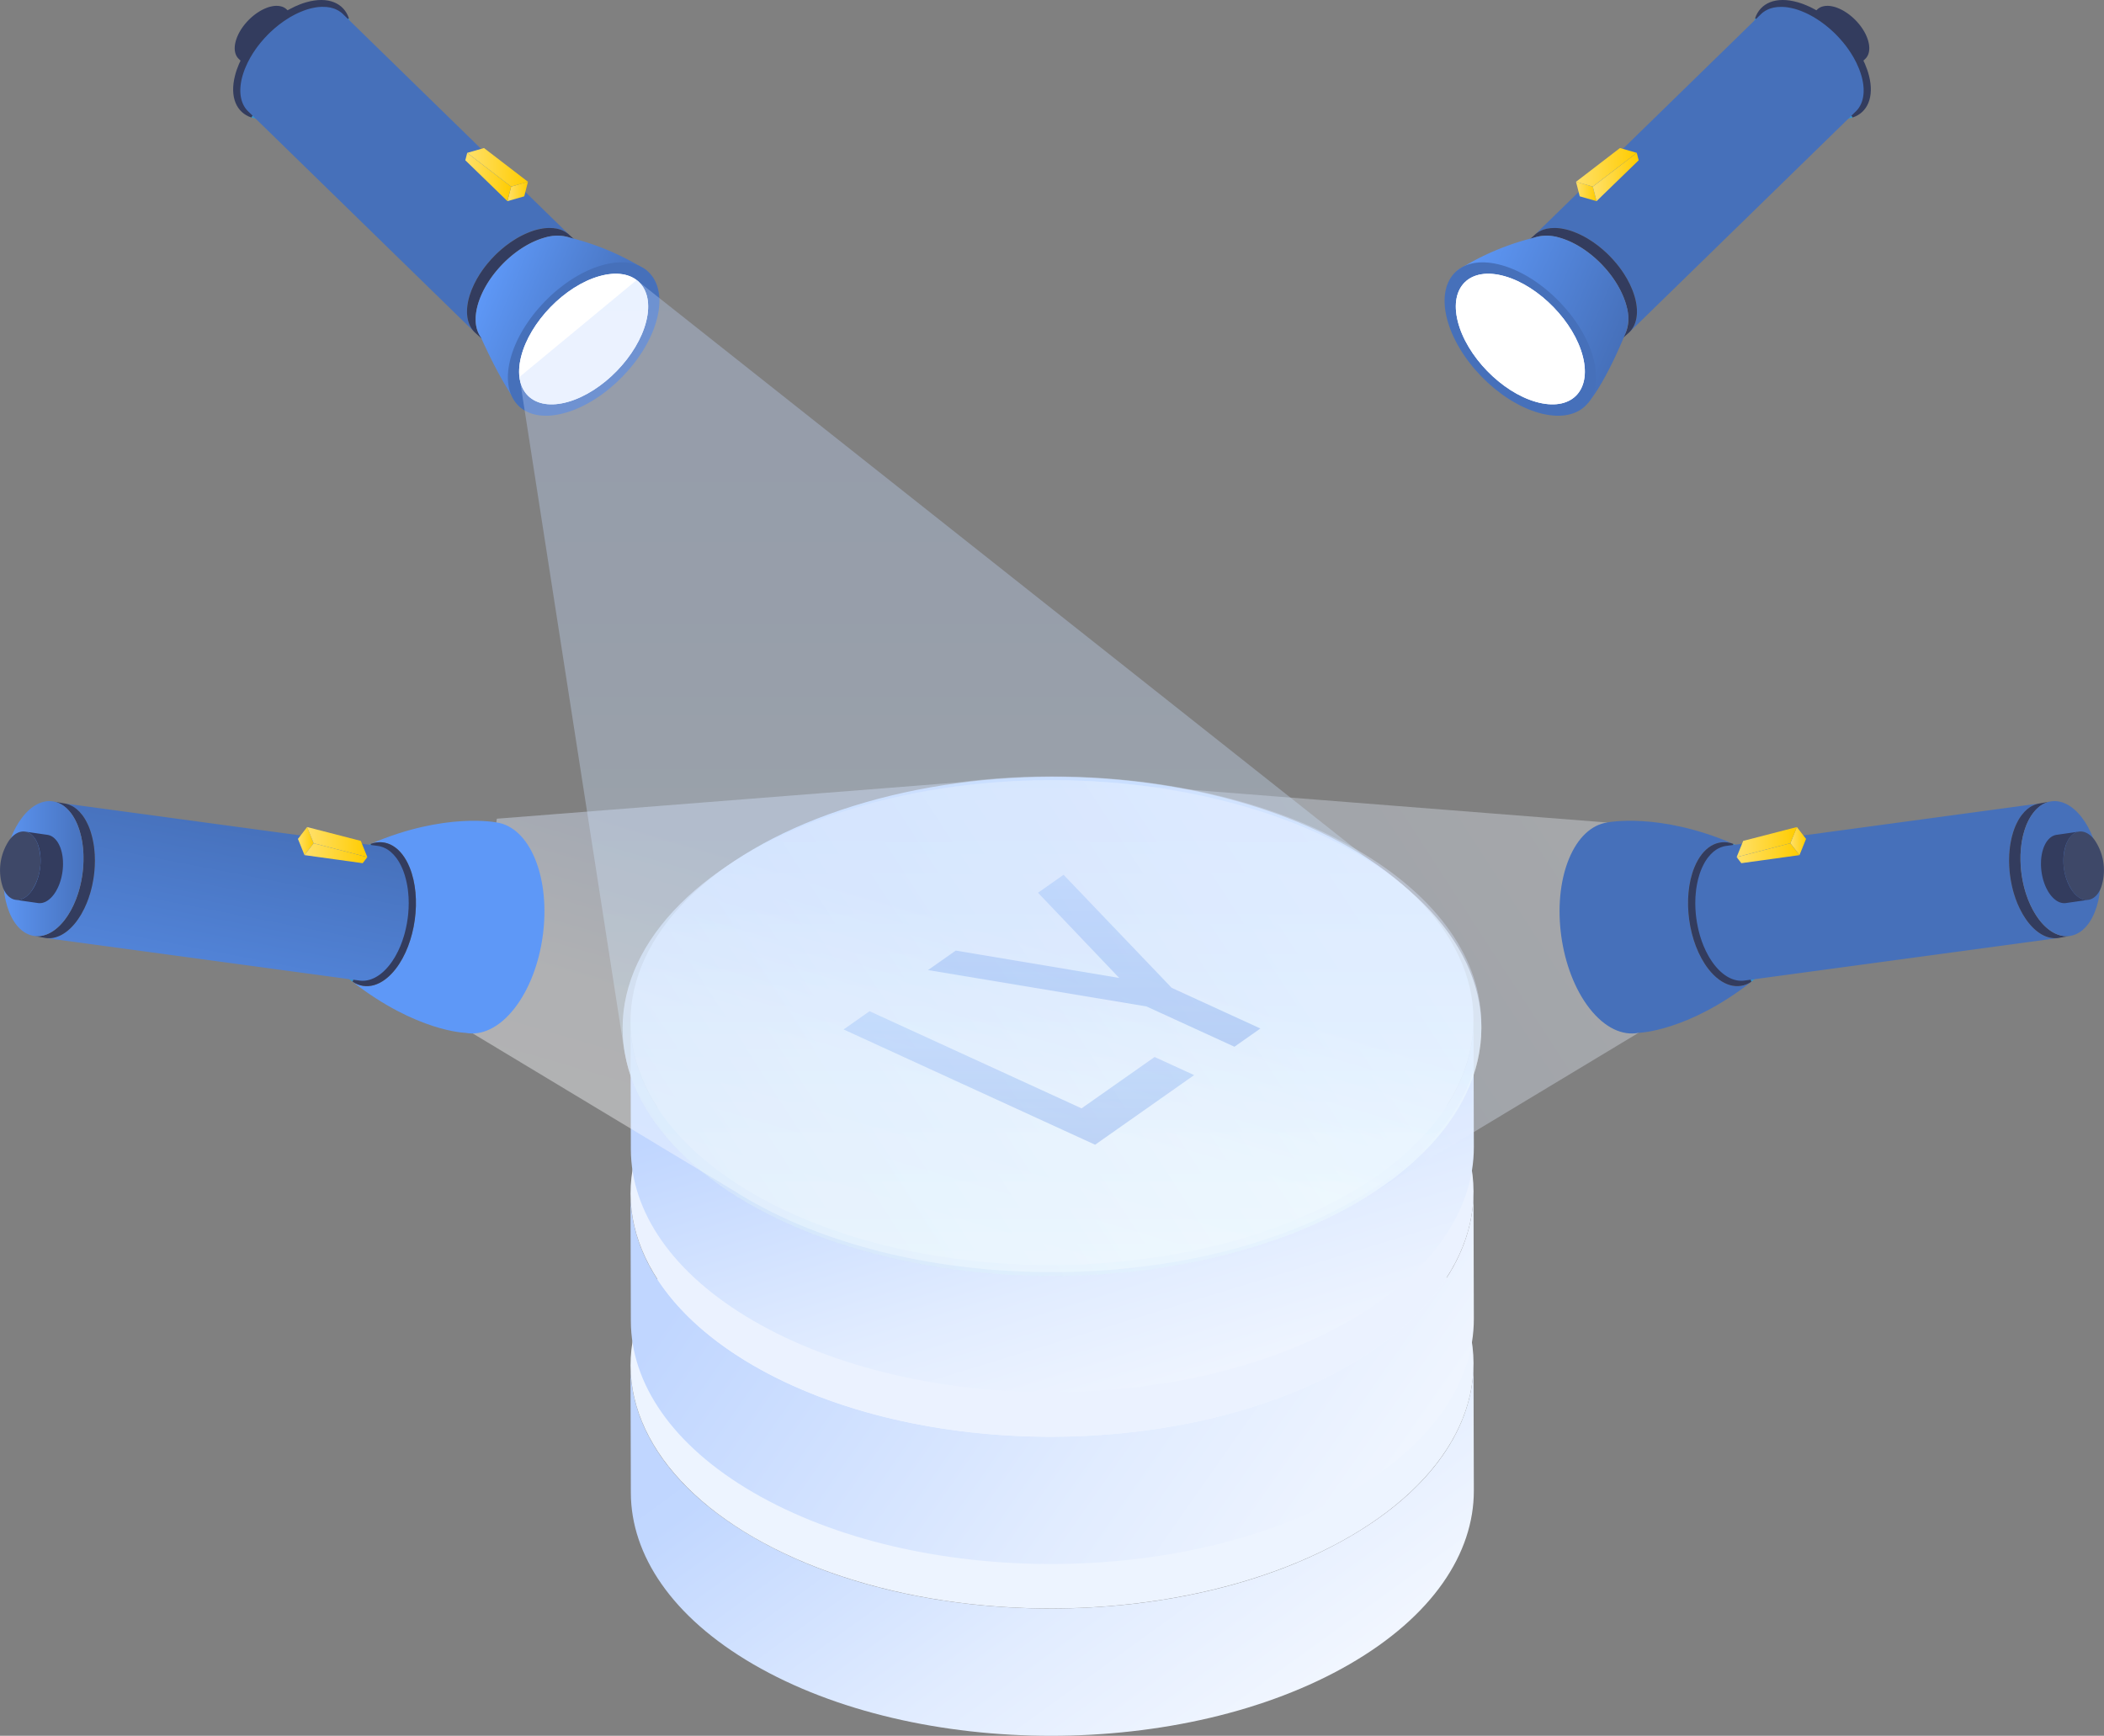 <svg xmlns="http://www.w3.org/2000/svg" xmlns:xlink="http://www.w3.org/1999/xlink" width="599.821" height="494.916" viewBox="0 0 599.821 494.916">
  <rect x="0" y="0" width="599.821" height="494.916" fill="#808080" stroke="none"/>
  <defs>
    <linearGradient id="linear-gradient" x1="0.019" y1="0.321" x2="1.07" y2="1" gradientUnits="objectBoundingBox">
      <stop offset="0" stop-color="#c0d6ff"/>
      <stop offset="0.055" stop-color="#c1d7ff"/>
      <stop offset="0.456" stop-color="#e1ecff"/>
      <stop offset="1" stop-color="#fff"/>
    </linearGradient>
    <linearGradient id="linear-gradient-2" x1="0.028" y1="0.372" x2="1.279" y2="0.782" gradientUnits="objectBoundingBox">
      <stop offset="0" stop-color="#c0d6ff"/>
      <stop offset="0.456" stop-color="#e1ecff"/>
      <stop offset="1" stop-color="#fff"/>
    </linearGradient>
    <linearGradient id="linear-gradient-3" x1="0.5" y1="0" x2="1.173" y2="1.03" xlink:href="#linear-gradient-2"/>
    <linearGradient id="linear-gradient-4" x1="0.5" y1="0" x2="0.5" y2="1" xlink:href="#linear-gradient-2"/>
    <linearGradient id="linear-gradient-5" x1="0.072" y1="0.797" x2="1.586" y2="0.306" gradientUnits="objectBoundingBox">
      <stop offset="0" stop-color="#7ca4ef"/>
      <stop offset="0.456" stop-color="#e1ecff"/>
      <stop offset="0.835" stop-color="#fdfeff"/>
      <stop offset="1" stop-color="#fff"/>
    </linearGradient>
    <linearGradient id="linear-gradient-6" x1="1.218" y1="7.439" x2="0.611" y2="7.147" gradientUnits="objectBoundingBox">
      <stop offset="0" stop-color="#5e98f7"/>
      <stop offset="1" stop-color="#4670ba"/>
    </linearGradient>
    <linearGradient id="linear-gradient-7" x1="-1.749" y1="6.282" x2="-1.12" y2="4.686" xlink:href="#linear-gradient-6"/>
    <linearGradient id="linear-gradient-8" x1="-10.969" y1="-3.6" x2="-9.763" y2="-3.6" xlink:href="#linear-gradient-6"/>
    <linearGradient id="linear-gradient-9" y1="0.5" x2="1" y2="0.5" gradientUnits="objectBoundingBox">
      <stop offset="0" stop-color="#ffe06a"/>
      <stop offset="1" stop-color="#fc0"/>
    </linearGradient>
    <linearGradient id="linear-gradient-12" x1="0.802" y1="0.484" x2="0.5" y2="1" gradientUnits="objectBoundingBox">
      <stop offset="0" stop-color="#6ea1ff"/>
      <stop offset="0.456" stop-color="#e1ecff"/>
      <stop offset="1" stop-color="#fff"/>
    </linearGradient>
    <linearGradient id="linear-gradient-13" x1="-11.902" y1="-6.176" x2="-12.51" y2="-6.468" xlink:href="#linear-gradient-6"/>
    <linearGradient id="linear-gradient-14" x1="0.012" y1="1.69" x2="0.641" y2="0.093" xlink:href="#linear-gradient-6"/>
    <linearGradient id="linear-gradient-15" x1="0" y1="0.5" x2="1" y2="0.5" xlink:href="#linear-gradient-6"/>
    <linearGradient id="linear-gradient-19" x1="-1.337" y1="2.748" x2="-0.643" y2="1.878" xlink:href="#linear-gradient-6"/>
    <linearGradient id="linear-gradient-23" x1="0.035" y1="0.341" x2="0.807" y2="0.662" xlink:href="#linear-gradient-6"/>
    <linearGradient id="linear-gradient-24" x1="-3.352" y1="5.218" x2="-1.844" y2="3.371" xlink:href="#linear-gradient-6"/>
    <linearGradient id="linear-gradient-26" x1="0.5" x2="0.5" y2="1" gradientUnits="objectBoundingBox">
      <stop offset="0" stop-color="#c0d6ff"/>
      <stop offset="0.298" stop-color="#c4daff"/>
      <stop offset="0.649" stop-color="#d3e9ff"/>
      <stop offset="1" stop-color="#e9ffff"/>
    </linearGradient>
    <linearGradient id="linear-gradient-27" x1="-2.86" y1="4.71" x2="-2.166" y2="3.84" xlink:href="#linear-gradient-6"/>
    <linearGradient id="linear-gradient-31" x1="-0.002" y1="0.212" x2="0.966" y2="0.626" xlink:href="#linear-gradient-6"/>
    <linearGradient id="linear-gradient-32" x1="-5.788" y1="8.202" x2="-4.28" y2="6.355" xlink:href="#linear-gradient-6"/>
    <linearGradient id="linear-gradient-35" x1="0.5" x2="0.5" y2="1" gradientUnits="objectBoundingBox">
      <stop offset="0" stop-color="#5e98f7"/>
      <stop offset="1" stop-color="#1054d7"/>
    </linearGradient>
  </defs>
  <g id="Group_3492" data-name="Group 3492" transform="translate(-1144.689 -569.61)">
    <g id="Group_3491" data-name="Group 3491" transform="translate(454.079 -34.252)">
      <g id="Group_3486" data-name="Group 3486" transform="translate(870.161 922.953)">
        <path id="Path_15535" data-name="Path 15535" d="M870.7,1284.455l.1,36.279c.05,17.7,11.682,35.371,34.917,48.873,46.777,27.184,122.852,27.184,169.935,0,23.69-13.677,35.523-31.632,35.472-49.56l-.1-36.278c.051,17.928-11.783,35.883-35.472,49.56-47.083,27.183-123.157,27.183-169.935,0C882.385,1319.826,870.753,1302.153,870.7,1284.455Z" transform="translate(-870.504 -1214.17)" fill="url(#linear-gradient)"/>
        <g id="Group_3485" data-name="Group 3485" transform="translate(0 0)">
          <ellipse id="Ellipse_1620" data-name="Ellipse 1620" cx="120.163" cy="69.602" rx="120.163" ry="69.602" transform="matrix(1, -0.003, 0.003, 1, 0, 0.681)" fill="#edf4ff"/>
        </g>
      </g>
      <g id="Group_3488" data-name="Group 3488" transform="translate(870.161 873.974)">
        <path id="Path_15536" data-name="Path 15536" d="M870.7,1150.35l.1,36.279c.05,17.7,11.682,35.371,34.917,48.873,46.777,27.184,122.852,27.185,169.935,0,23.69-13.677,35.523-31.632,35.472-49.56l-.1-36.279c.051,17.928-11.783,35.883-35.472,49.56-47.083,27.184-123.157,27.184-169.935,0C882.385,1185.721,870.753,1168.049,870.7,1150.35Z" transform="translate(-870.504 -1080.065)" fill="url(#linear-gradient-2)"/>
        <g id="Group_3487" data-name="Group 3487" transform="translate(0 0)">
          <ellipse id="Ellipse_1621" data-name="Ellipse 1621" cx="120.163" cy="69.602" rx="120.163" ry="69.602" transform="matrix(1, -0.003, 0.003, 1, 0, 0.681)" fill="#ebf2ff"/>
        </g>
      </g>
      <g id="Group_3490" data-name="Group 3490" transform="translate(870.161 824.996)">
        <path id="Path_15537" data-name="Path 15537" d="M870.7,1016.245l.1,36.278c.05,17.7,11.682,35.371,34.917,48.874,46.777,27.184,122.852,27.184,169.935,0,23.69-13.677,35.523-31.632,35.472-49.56l-.1-36.279c.051,17.928-11.783,35.883-35.472,49.56-47.083,27.183-123.157,27.183-169.935,0C882.385,1051.616,870.753,1033.944,870.7,1016.245Z" transform="translate(-870.504 -945.961)" fill="url(#linear-gradient-3)"/>
        <g id="Group_3489" data-name="Group 3489" transform="translate(0 0)">
          <ellipse id="Ellipse_1622" data-name="Ellipse 1622" cx="120.163" cy="69.602" rx="120.163" ry="69.602" transform="translate(0 0.681) rotate(-0.162)" fill="url(#linear-gradient-4)"/>
        </g>
      </g>
    </g>
    <g id="Group_3484" data-name="Group 3484" transform="translate(438.696 1415.145)">
      <ellipse id="Ellipse_1619" data-name="Ellipse 1619" cx="122.41" cy="70.674" rx="122.41" ry="70.674" transform="translate(883.492 -623.088)" fill="#fff" opacity="0.64"/>
      <path id="Path_15473" data-name="Path 15473" d="M1227.373-483.04l-8.946-59.974-131.186-10.322c-39.607-5.163-82.8,1.153-113.631,18.955-47.8,27.6-47.8,72.348,0,99.947s125.31,27.6,173.114,0q2.158-1.246,4.184-2.539h0Z" transform="translate(-54.265 -68.008)" opacity="0.33" fill="url(#linear-gradient-5)"/>
      <g id="Group_3444" data-name="Group 3444" transform="translate(1150.601 -617.12)">
        <g id="Group_3443" data-name="Group 3443" transform="translate(0 0)">
          <path id="Path_15474" data-name="Path 15474" d="M1328.956-497.708c-5.721-7.354-7.515-20.312-4.006-28.943,2.423-5.961,6.74-8.3,11.065-6.749v0c-21.253-9.139-35.927-6.078-35.927-6.078v0c-4.392.662-8.375,4.2-10.927,10.475-5.15,12.67-2.516,31.693,5.881,42.488,4.36,5.6,9.416,7.882,13.992,7.01,0,0,13.92-.319,32.164-14.545l0-.013C1337.489-491.614,1332.822-492.738,1328.956-497.708Z" transform="translate(-1286.527 545.576)" fill="url(#linear-gradient-6)"/>
          <path id="Path_15475" data-name="Path 15475" d="M1351.144-531.39l1.84,23.338-1.477.229,4.816,15.771a12.638,12.638,0,0,0,4.473-5.958c3.508-8.632,1.714-21.59-4.007-28.944A12.913,12.913,0,0,0,1351.144-531.39Z" transform="translate(-1301.656 543.566)" fill="#3097d1"/>
          <path id="Path_15476" data-name="Path 15476" d="M1349.053-508.194l-1.84-23.338c-4.325-1.546-8.642.787-11.065,6.749-3.509,8.631-1.715,21.59,4.006,28.943,3.866,4.97,8.533,6.094,12.238,3.646l-4.816-15.771Z" transform="translate(-1297.725 543.708)" fill="#333c5e"/>
          <path id="Path_15477" data-name="Path 15477" d="M1429.614-542.4c.015-.021.03-.041.044-.062.2-.3.408-.571.62-.838.122-.152.245-.3.371-.44.165-.188.334-.367.505-.535.1-.1.2-.2.3-.286q.337-.3.686-.556c.054-.039.106-.084.159-.122a7.706,7.706,0,0,1,.881-.523c.074-.038.15-.069.225-.1a6.879,6.879,0,0,1,.731-.292c.078-.026.156-.054.234-.078a6.608,6.608,0,0,1,.973-.215l-.006,0,.006,0-89.464,12.126-.086.012a6.524,6.524,0,0,0-.752.158c-.046.012-.09.031-.136.045-.079.023-.156.052-.234.078-.12.04-.241.073-.359.12s-.247.114-.371.172c-.075.035-.152.067-.226.1-.041.021-.082.035-.122.057a7.758,7.758,0,0,0-.715.433c-.015.01-.028.023-.043.033-.054.037-.106.083-.159.122-.175.128-.351.253-.52.4-.057.048-.109.107-.165.158-.1.091-.2.188-.3.286s-.189.17-.28.266-.149.182-.226.27c-.126.142-.25.287-.371.44-.066.082-.136.152-.2.237-.144.191-.283.394-.421.6-.014.021-.028.039-.042.06-.161.247-.319.5-.472.773-.06.106-.115.222-.173.332s-.111.209-.165.316c-.208.41-.408.835-.594,1.29-.192.473-.365.963-.523,1.462-.051.161-.094.328-.142.492-.1.344-.2.691-.283,1.045-.047.2-.089.4-.132.6-.072.335-.138.671-.2,1.012-.035.208-.07.417-.1.626-.019.132-.046.26-.063.392s-.024.286-.04.427q-.077.661-.124,1.332c-.009.143-.031.282-.039.426-.007.12,0,.243-.01.363-.011.28-.018.561-.022.842,0,.185-.015.366-.015.551,0,.15.009.3.012.453q0,.322.016.644c.005.148,0,.295.011.443.012.249.035.5.053.747.012.159.021.319.035.478.005.067.008.134.014.2q.063.678.154,1.353c0,.029.009.058.013.087.012.09.028.18.041.27.046.318.092.636.147.953.025.146.057.289.084.434s.058.3.089.455c.027.133.049.265.077.4.075.347.159.692.244,1.035.016.063.029.126.045.189,0,.018.008.035.012.053q.166.647.359,1.282c.023.077.05.152.075.229.047.153.1.3.149.456.068.208.132.419.2.624.057.159.121.313.18.471.069.185.139.37.211.553.045.113.085.231.131.343.083.2.178.394.265.592.1.221.192.443.295.659.036.076.067.155.1.231.076.156.164.3.242.453.17.332.342.661.524.98.051.088.094.185.146.272.118.2.245.388.368.581.087.138.171.278.26.412.283.427.577.843.885,1.237,2.67,3.412,5.749,4.879,8.575,4.495l89.464-12.125c-2.826.383-5.9-1.083-8.575-4.5-.309-.394-.6-.81-.885-1.237-.089-.134-.173-.274-.26-.412-.175-.278-.347-.563-.512-.853-.182-.319-.355-.648-.524-.98-.116-.227-.236-.45-.345-.683-.1-.216-.2-.438-.295-.659-.136-.309-.27-.618-.4-.935-.072-.182-.142-.367-.211-.552q-.2-.542-.385-1.1c-.05-.151-.1-.3-.149-.453-.161-.515-.312-1.037-.446-1.565-.016-.063-.029-.127-.045-.19q-.177-.71-.322-1.431-.046-.228-.088-.456-.13-.692-.232-1.389c-.012-.089-.028-.177-.041-.266-.074-.546-.133-1.094-.181-1.643-.014-.159-.023-.319-.034-.478-.028-.4-.051-.795-.064-1.191-.008-.215-.013-.429-.017-.643-.005-.336,0-.672,0-1.006,0-.28.01-.561.022-.84s.031-.527.049-.79q.047-.672.123-1.332c.032-.274.064-.548.1-.819.031-.21.065-.418.1-.626q.088-.511.2-1.013c.042-.2.084-.4.132-.6.085-.354.182-.7.283-1.045.047-.164.091-.331.143-.492.158-.5.33-.989.522-1.462.185-.455.386-.88.594-1.29.054-.108.109-.213.165-.317C1429.176-541.682,1429.388-542.055,1429.614-542.4Z" transform="translate(-1298.358 547.093)" fill="url(#linear-gradient-7)"/>
          <g id="Group_3436" data-name="Group 3436" transform="translate(128.16)">
            <path id="Path_15478" data-name="Path 15478" d="M1460.208-543.158c.015-.022.029-.041.044-.063.2-.3.408-.571.62-.837.122-.152.245-.3.371-.441.166-.187.333-.366.505-.535.1-.1.2-.2.3-.287q.335-.3.686-.555c.053-.039.106-.084.159-.122a7.663,7.663,0,0,1,.881-.523c.074-.038.15-.07.225-.1a6.894,6.894,0,0,1,.731-.293c.078-.026.156-.055.233-.078a6.6,6.6,0,0,1,.974-.215h0l-3.248.576-.086.013a6.508,6.508,0,0,0-.751.157c-.046.012-.091.032-.137.046-.079.023-.156.052-.234.078-.12.04-.24.073-.359.119s-.247.115-.37.172c-.076.035-.152.067-.227.1-.04.02-.081.035-.122.057a7.739,7.739,0,0,0-.715.433c-.015.01-.029.023-.044.033-.053.038-.106.083-.159.122-.175.127-.35.253-.52.4-.057.048-.11.107-.166.158-.1.091-.2.189-.3.286s-.188.17-.28.267-.149.182-.226.269c-.126.142-.249.288-.371.441-.065.082-.135.152-.2.237-.145.191-.284.394-.421.6-.014.021-.029.039-.042.06-.162.247-.319.5-.472.773-.06.106-.115.223-.174.332s-.11.208-.165.315c-.208.411-.408.836-.594,1.291-.192.473-.364.963-.523,1.462-.051.162-.094.328-.142.492-.1.345-.2.691-.282,1.045-.048.2-.09.4-.133.6-.071.335-.138.672-.2,1.013-.036.208-.07.416-.1.626-.019.132-.045.26-.063.392s-.023.286-.04.427c-.052.441-.092.884-.123,1.332-.01.143-.031.282-.04.426-.006.12,0,.243-.009.364-.012.28-.018.561-.022.842,0,.185-.015.367-.015.551,0,.151.009.3.011.453,0,.215.009.429.017.644.005.149,0,.3.011.443.013.249.035.5.054.747.011.16.02.319.034.479.006.067.008.133.014.2q.063.678.153,1.353c0,.03.009.059.014.088.012.09.028.179.042.269.046.319.091.636.146.953.025.146.057.289.085.435s.057.3.088.455c.027.132.049.265.077.4.074.348.158.692.244,1.035.015.063.028.127.044.19,0,.017.009.034.012.052q.167.647.359,1.283c.024.077.051.152.075.228.048.154.1.3.15.456.068.208.132.419.2.624.057.159.122.313.18.471.07.185.139.37.211.553.045.114.085.231.132.344.083.2.177.394.264.592.1.221.193.443.3.659.035.076.067.156.1.231.076.155.164.3.242.452.17.332.342.661.525.98.051.089.093.185.146.272.117.2.244.388.367.582.087.137.171.277.26.412.284.427.577.842.885,1.237,2.67,3.412,5.749,4.878,8.574,4.495l3.248-.577c-2.827.384-5.905-1.083-8.575-4.495-.309-.394-.6-.81-.885-1.237-.089-.134-.173-.275-.26-.412q-.264-.418-.512-.853c-.182-.319-.354-.649-.524-.98-.116-.227-.235-.45-.345-.683-.1-.217-.2-.439-.3-.659-.135-.309-.27-.619-.4-.936-.072-.182-.142-.366-.21-.551q-.2-.542-.386-1.1c-.049-.151-.1-.3-.148-.453-.161-.515-.312-1.036-.447-1.565-.016-.063-.029-.126-.044-.189q-.177-.71-.322-1.431c-.031-.151-.06-.3-.088-.455-.086-.461-.165-.924-.232-1.39-.012-.088-.028-.177-.041-.265q-.111-.819-.181-1.643c-.014-.159-.022-.319-.034-.478q-.044-.6-.064-1.192-.011-.322-.017-.643c-.005-.337,0-.672,0-1.006,0-.281.01-.561.022-.841.011-.264.031-.526.049-.789q.047-.672.123-1.332c.032-.274.063-.549.1-.819q.047-.315.1-.627.088-.512.2-1.012c.043-.2.085-.4.133-.6.085-.354.182-.7.282-1.045.048-.164.091-.331.143-.492.158-.5.33-.988.522-1.461.185-.455.386-.88.594-1.291.054-.107.11-.212.166-.317C1459.771-542.441,1459.983-542.814,1460.208-543.158Z" transform="translate(-1453.868 547.27)" fill="#333c5e"/>
            <g id="Group_3435" data-name="Group 3435" transform="translate(3.248)">
              <path id="Path_15479" data-name="Path 15479" d="M1459.8-540.466c3.3-8.12,10.331-9.138,15.707-2.268s7.054,19.019,3.754,27.138-10.33,9.133-15.7,2.264S1456.5-532.351,1459.8-540.466Z" transform="translate(-1458.109 547.289)" fill="url(#linear-gradient-8)"/>
            </g>
          </g>
          <path id="Path_15480" data-name="Path 15480" d="M1473.686-533.889c.007-.011.014-.021.022-.031.1-.152.206-.289.313-.424.062-.077.125-.152.188-.224.083-.095.168-.186.256-.271.051-.05.1-.1.152-.146a4.362,4.362,0,0,1,.348-.281c.027-.02.053-.043.08-.062a3.937,3.937,0,0,1,.447-.265c.038-.019.076-.035.114-.053a3.4,3.4,0,0,1,.371-.149c.039-.013.078-.028.118-.039a3.348,3.348,0,0,1,.494-.109h0l-6.4.924-.044.006a3.443,3.443,0,0,0-.381.08c-.024.006-.046.016-.07.023-.04.012-.079.027-.119.04-.061.021-.122.037-.182.06s-.125.058-.187.087c-.038.018-.077.034-.114.054-.021.01-.041.018-.062.028a3.834,3.834,0,0,0-.362.22c-.008,0-.014.011-.022.017-.027.018-.053.041-.08.061-.089.065-.178.129-.263.2-.029.024-.056.054-.084.08-.051.046-.1.1-.153.146s-.1.086-.142.135-.076.092-.115.136c-.064.072-.126.146-.188.223-.033.042-.068.077-.1.12-.073.1-.143.2-.214.306l-.021.03c-.082.126-.162.256-.239.392-.031.054-.058.113-.088.168s-.056.106-.083.16c-.106.208-.208.424-.3.654s-.185.489-.265.741c-.026.081-.048.166-.072.249-.052.175-.1.35-.143.53-.024.1-.045.2-.067.3q-.055.255-.1.513c-.018.106-.035.211-.051.318-.01.067-.023.132-.032.2s-.012.145-.02.216c-.026.224-.047.448-.063.675,0,.073-.016.143-.02.216s0,.123,0,.185c-.006.142-.009.284-.011.427,0,.093-.008.185-.008.28,0,.076,0,.152.006.229,0,.109,0,.217.009.327,0,.074,0,.149.006.224.006.126.018.253.027.379.005.08.01.161.017.242,0,.034,0,.067.008.1.021.228.047.457.077.685l.007.044c.006.046.014.091.021.136.024.162.047.322.074.483.013.074.029.146.043.22s.03.154.045.231.024.135.039.2c.037.176.08.35.124.524.008.032.014.064.022.1l.006.026q.085.329.182.65c.011.039.026.077.038.116.024.078.051.155.076.232.034.1.067.212.1.316.028.081.061.159.091.239s.07.188.107.28c.023.057.043.117.067.174.042.1.09.2.134.3s.1.224.149.334c.019.038.034.079.052.117.038.079.083.152.123.229.086.168.173.335.265.5.026.045.048.093.074.138.059.1.124.2.186.295.043.07.086.141.132.209.144.216.292.427.449.626,1.352,1.729,2.912,2.472,4.345,2.278l6.4-.924c-1.432.194-2.992-.549-4.345-2.278-.156-.2-.3-.41-.449-.626-.045-.068-.088-.139-.132-.209-.09-.141-.176-.286-.26-.433s-.18-.329-.266-.5c-.059-.116-.119-.229-.175-.346s-.1-.223-.149-.335c-.069-.156-.137-.313-.2-.474-.037-.092-.072-.185-.107-.28-.068-.183-.133-.369-.2-.557-.025-.077-.051-.152-.075-.229-.081-.262-.158-.525-.227-.793-.008-.031-.014-.064-.022-.1q-.09-.36-.163-.725c-.015-.077-.031-.154-.045-.231-.044-.234-.083-.469-.117-.7-.006-.045-.015-.09-.021-.135-.038-.276-.068-.555-.092-.833-.007-.08-.011-.162-.017-.242-.015-.2-.026-.4-.033-.6q-.006-.163-.008-.326c0-.171,0-.34,0-.51,0-.142.005-.284.011-.426s.015-.267.024-.4c.016-.227.037-.452.063-.675.016-.139.032-.278.052-.415.015-.106.033-.212.051-.317.029-.173.063-.344.1-.513.021-.1.043-.2.067-.3.043-.179.092-.355.143-.53.025-.083.046-.167.072-.249.081-.253.168-.5.265-.741s.2-.447.3-.654c.027-.054.055-.108.083-.161C1473.464-533.525,1473.571-533.714,1473.686-533.889Z" transform="translate(-1328.483 544.632)" fill="#333c5e"/>
          <g id="Group_3437" data-name="Group 3437" transform="translate(143.636 8.659)">
            <path id="Path_15481" data-name="Path 15481" d="M1474.931-532.524c1.673-4.116,5.236-4.631,7.96-1.15a15.3,15.3,0,0,1,1.9,13.754c-1.672,4.113-5.235,4.629-7.959,1.147A15.3,15.3,0,0,1,1474.931-532.524Z" transform="translate(-1474.075 535.982)" fill="#3e4868"/>
          </g>
          <g id="Group_3442" data-name="Group 3442" transform="translate(50.493 7.393)">
            <g id="Group_3441" data-name="Group 3441" style="isolation: isolate">
              <g id="Group_3438" data-name="Group 3438" transform="translate(15.296)">
                <path id="Path_15482" data-name="Path 15482" d="M1374.292-537.635l2.615,3.382-1.863,4.621-2.615-3.382Z" transform="translate(-1372.429 537.635)" fill="url(#linear-gradient-9)"/>
              </g>
              <g id="Group_3439" data-name="Group 3439" transform="translate(0 4.621)">
                <path id="Path_15483" data-name="Path 15483" d="M1367.753-531.6l2.615,3.382-16.583,2.3-1.329-1.728Z" transform="translate(-1352.457 531.601)" fill="url(#linear-gradient-9)"/>
              </g>
              <g id="Group_3440" data-name="Group 3440">
                <path id="Path_15484" data-name="Path 15484" d="M1369.616-537.635l-1.863,4.621-15.3,3.949,1.863-4.621Z" transform="translate(-1352.457 537.635)" fill="url(#linear-gradient-9)"/>
              </g>
            </g>
          </g>
        </g>
      </g>
      <path id="Path_15485" data-name="Path 15485" d="M879.268-484.45l8.946-59.974L1019.4-554.744c39.607-5.163,82.8,1.153,113.631,18.954,47.8,27.6,47.8,72.348,0,99.948s-125.31,27.6-173.115,0q-2.159-1.246-4.184-2.538h0Z" transform="translate(-40.571 -67.678)" fill="#fff" opacity="0.33"/>
      <path id="Path_15486" data-name="Path 15486" d="M879.268-484.45l8.946-59.974L1019.4-554.744c39.607-5.163,82.8,1.153,113.631,18.954,47.8,27.6,47.8,72.348,0,99.948s-125.31,27.6-173.115,0q-2.159-1.246-4.184-2.538h0Z" transform="translate(-40.571 -67.678)" opacity="0.1" fill="url(#linear-gradient-12)"/>
      <g id="Group_3454" data-name="Group 3454" transform="translate(705.992 -617.12)">
        <g id="Group_3453" data-name="Group 3453" transform="translate(0 0)">
          <path id="Path_15487" data-name="Path 15487" d="M849.513-497.708c5.72-7.354,7.514-20.312,4.006-28.943-2.423-5.961-6.741-8.3-11.065-6.749v0c21.253-9.139,35.928-6.078,35.928-6.078v0c4.391.662,8.375,4.2,10.927,10.475,5.15,12.67,2.517,31.693-5.882,42.488-4.36,5.6-9.416,7.882-13.991,7.01,0,0-13.92-.319-32.164-14.545l0-.013C840.979-491.614,845.646-492.738,849.513-497.708Z" transform="translate(-736.73 545.576)" fill="url(#linear-gradient-13)"/>
          <path id="Path_15488" data-name="Path 15488" d="M840.539-531.39,838.7-508.052l1.478.229-4.816,15.771a12.632,12.632,0,0,1-4.473-5.958c-3.508-8.632-1.714-21.59,4.007-28.944A12.913,12.913,0,0,1,840.539-531.39Z" transform="translate(-734.815 543.566)" fill="#3097d1"/>
          <path id="Path_15489" data-name="Path 15489" d="M840.614-508.194l1.841-23.338c4.324-1.546,8.642.787,11.065,6.749,3.508,8.631,1.714,21.59-4.006,28.943-3.867,4.97-8.533,6.094-12.238,3.646l4.816-15.771Z" transform="translate(-736.731 543.708)" fill="#333c5e"/>
          <path id="Path_15490" data-name="Path 15490" d="M733.93-542.4c-.014-.021-.029-.041-.044-.062-.2-.3-.407-.571-.619-.838-.122-.152-.246-.3-.371-.44-.165-.188-.334-.367-.505-.535-.1-.1-.2-.2-.3-.286a8.641,8.641,0,0,0-.685-.556c-.054-.039-.1-.084-.159-.122a7.713,7.713,0,0,0-.88-.523c-.074-.038-.15-.069-.225-.1a6.875,6.875,0,0,0-.731-.292c-.078-.026-.155-.054-.234-.078a6.6,6.6,0,0,0-.974-.215l.007,0-.007,0,89.465,12.126.086.012a6.476,6.476,0,0,1,.751.158c.047.012.091.031.137.045.079.023.156.052.234.078.12.04.24.073.359.12s.247.114.37.172c.076.035.152.067.227.1.041.021.082.035.122.057a7.74,7.74,0,0,1,.715.433c.015.01.029.023.044.033.054.037.106.083.159.122.175.128.35.253.52.4.057.048.11.107.165.158.1.091.2.188.3.286s.189.17.28.266.149.182.226.27c.126.142.249.287.371.44.065.082.136.152.2.237.144.191.283.394.421.6.014.021.028.039.041.06.162.247.32.5.472.773.06.106.115.222.174.332s.11.209.165.316c.208.41.408.835.594,1.29.192.473.364.963.523,1.462.051.161.094.328.142.492.1.344.2.691.283,1.045.048.2.09.4.133.6.071.335.138.671.2,1.012.036.208.07.417.1.626.019.132.045.26.063.392s.023.286.04.427q.077.661.123,1.332c.01.143.032.282.04.426.007.12,0,.243.009.363.012.28.018.561.022.842,0,.185.015.366.015.551,0,.15-.009.3-.011.453q0,.322-.016.644c-.005.148,0,.295-.011.443-.012.249-.035.5-.054.747-.011.159-.02.319-.034.478-.006.067-.008.134-.015.2q-.062.678-.153,1.353c0,.029-.009.058-.014.087-.012.09-.028.18-.041.27-.046.318-.091.636-.146.953-.025.146-.057.289-.084.434s-.058.3-.089.455c-.027.133-.049.265-.077.4-.074.347-.159.692-.244,1.035-.015.063-.028.126-.044.189,0,.018-.008.035-.012.053q-.167.647-.359,1.282c-.024.077-.051.152-.075.229-.047.153-.1.3-.149.456-.069.208-.132.419-.2.624-.057.159-.121.313-.18.471-.07.185-.139.37-.211.553-.045.113-.085.231-.131.343-.083.2-.178.394-.265.592-.1.221-.193.443-.295.659-.036.076-.067.155-.1.231-.076.156-.164.3-.242.453-.17.332-.342.661-.525.98-.05.088-.093.185-.145.272-.118.2-.245.388-.368.581-.087.138-.171.278-.26.412-.283.427-.577.843-.885,1.237-2.671,3.412-5.749,4.879-8.575,4.495L723-508.059c2.827.383,5.906-1.083,8.575-4.5.309-.394.6-.81.885-1.237.09-.134.174-.274.26-.412q.264-.417.513-.853c.182-.319.355-.648.524-.98.116-.227.235-.45.345-.683.1-.216.2-.438.295-.659.136-.309.27-.618.4-.935.073-.182.142-.367.211-.552q.2-.542.385-1.1c.05-.151.1-.3.149-.453.161-.515.312-1.037.446-1.565.016-.063.029-.127.045-.19.118-.473.224-.95.321-1.431q.046-.228.089-.456.13-.692.231-1.389c.013-.089.029-.177.041-.266.074-.546.133-1.094.181-1.643.014-.159.023-.319.034-.478q.042-.6.064-1.191c.008-.215.013-.429.017-.643.005-.336,0-.672,0-1.006,0-.28-.011-.561-.022-.84s-.031-.527-.049-.79q-.047-.672-.124-1.332c-.031-.274-.063-.548-.1-.819-.031-.21-.065-.418-.1-.626q-.089-.511-.2-1.013c-.043-.2-.084-.4-.132-.6-.086-.354-.182-.7-.283-1.045-.048-.164-.091-.331-.142-.492-.159-.5-.331-.989-.523-1.462-.185-.455-.385-.88-.593-1.29-.054-.108-.11-.213-.166-.317C734.368-541.682,734.156-542.055,733.93-542.4Z" transform="translate(-709.975 547.093)" fill="url(#linear-gradient-14)"/>
          <g id="Group_3446" data-name="Group 3446" transform="translate(0.963)">
            <path id="Path_15491" data-name="Path 15491" d="M729.695-543.158c-.015-.022-.03-.041-.044-.063-.2-.3-.408-.571-.62-.837-.122-.152-.245-.3-.371-.441-.165-.187-.334-.366-.505-.535-.1-.1-.2-.2-.3-.287q-.337-.3-.685-.555c-.054-.039-.106-.084-.159-.122a7.726,7.726,0,0,0-.881-.523c-.074-.038-.15-.07-.225-.1a6.892,6.892,0,0,0-.731-.293c-.078-.026-.156-.055-.234-.078a6.589,6.589,0,0,0-.973-.215h0l3.248.576.086.013a6.521,6.521,0,0,1,.751.157c.046.012.091.032.136.046.079.023.156.052.234.078.12.04.241.073.359.119s.247.115.371.172c.076.035.152.067.227.1.04.02.081.035.121.057a7.637,7.637,0,0,1,.715.433c.015.01.028.023.044.033.054.038.106.083.159.122.175.127.35.253.52.4.057.048.109.107.165.158.1.091.2.189.3.286s.188.17.28.267.149.182.226.269c.126.142.249.288.371.441.065.082.135.152.2.237.144.191.283.394.421.6.014.021.028.039.042.06.162.247.319.5.472.773.06.106.115.223.173.332s.111.208.165.315c.208.411.408.836.594,1.291.192.473.364.963.522,1.462.051.162.094.328.142.492.1.345.2.691.283,1.045.047.2.089.4.132.6.072.335.138.672.2,1.013.036.208.07.416.1.626.02.132.046.26.064.392s.023.286.039.427c.052.441.093.884.124,1.332.01.143.031.282.04.426.006.12,0,.243.009.364.012.28.018.561.022.842,0,.185.015.367.015.551,0,.151-.009.3-.012.453,0,.215-.009.429-.017.644-.005.149,0,.3-.011.443-.012.249-.035.5-.053.747-.011.16-.021.319-.034.479-.005.067-.008.133-.014.2q-.063.678-.153,1.353c0,.03-.01.059-.014.088-.012.09-.028.179-.041.269-.046.319-.092.636-.147.953-.025.146-.057.289-.084.435s-.057.3-.088.455c-.027.132-.049.265-.077.4-.075.348-.159.692-.244,1.035-.016.063-.029.127-.045.19,0,.017-.008.034-.012.052q-.167.647-.358,1.283c-.024.077-.051.152-.075.228-.048.154-.1.3-.15.456-.068.208-.132.419-.2.624-.056.159-.121.313-.18.471-.069.185-.139.37-.211.553-.045.114-.085.231-.132.344-.083.2-.178.394-.265.592-.1.221-.192.443-.295.659-.036.076-.067.156-.1.231-.076.155-.164.3-.243.452-.169.332-.342.661-.524.98-.051.089-.094.185-.146.272-.117.2-.244.388-.367.582-.087.137-.172.277-.26.412-.284.427-.577.842-.885,1.237-2.67,3.412-5.749,4.878-8.575,4.495l-3.249-.577c2.827.384,5.906-1.083,8.575-4.495.309-.394.6-.81.885-1.237.089-.134.173-.275.26-.412.175-.279.347-.563.512-.853.182-.319.355-.649.525-.98.116-.227.234-.45.345-.683.1-.217.2-.439.295-.659.136-.309.27-.619.4-.936.073-.182.143-.366.211-.551q.2-.542.385-1.1c.05-.151.1-.3.149-.453.161-.515.312-1.036.446-1.565.016-.063.029-.126.045-.189q.177-.71.322-1.431c.03-.151.06-.3.088-.455.086-.461.165-.924.231-1.39.013-.088.029-.177.041-.265.074-.546.133-1.094.181-1.643.014-.159.023-.319.034-.478.028-.4.051-.795.064-1.192q.011-.322.017-.643c.005-.337,0-.672,0-1.006,0-.281-.01-.561-.022-.841-.012-.264-.031-.526-.049-.789q-.047-.672-.124-1.332c-.031-.274-.063-.549-.1-.819-.031-.21-.065-.419-.1-.627q-.089-.512-.2-1.012c-.043-.2-.084-.4-.132-.6-.086-.354-.182-.7-.283-1.045-.048-.164-.091-.331-.143-.492-.159-.5-.33-.988-.523-1.461-.185-.455-.385-.88-.593-1.291-.054-.107-.11-.212-.165-.317C730.132-542.441,729.92-542.814,729.695-543.158Z" transform="translate(-709.946 547.27)" fill="#333c5e"/>
            <g id="Group_3445" data-name="Group 3445">
              <path id="Path_15492" data-name="Path 15492" d="M728.4-540.466c-3.3-8.12-10.331-9.138-15.706-2.268s-7.054,19.019-3.754,27.138,10.33,9.133,15.7,2.264S731.7-532.351,728.4-540.466Z" transform="translate(-707.25 547.289)" fill="url(#linear-gradient-15)"/>
            </g>
          </g>
          <path id="Path_15493" data-name="Path 15493" d="M717.367-533.889c-.007-.011-.015-.021-.022-.031-.1-.152-.207-.289-.314-.424-.061-.077-.124-.152-.188-.224-.083-.095-.169-.186-.256-.271-.051-.05-.1-.1-.153-.146a4.306,4.306,0,0,0-.347-.281c-.028-.02-.054-.043-.081-.062a3.923,3.923,0,0,0-.446-.265c-.038-.019-.077-.035-.114-.053a3.465,3.465,0,0,0-.371-.149c-.039-.013-.079-.028-.119-.039a3.341,3.341,0,0,0-.493-.109h0l6.4.924.044.006a3.436,3.436,0,0,1,.381.08c.024.006.046.016.07.023.04.012.079.027.119.04.06.021.122.037.182.06s.126.058.188.087c.038.018.077.034.115.054.021.01.041.018.062.028a3.818,3.818,0,0,1,.362.22.241.241,0,0,1,.021.017c.028.018.054.041.081.061.089.065.178.129.263.2.028.024.055.054.083.08.052.046.1.1.153.146s.1.086.142.135.076.092.114.136c.064.072.126.146.188.223.034.042.069.077.1.12.074.1.144.2.214.306l.021.03c.082.126.162.256.239.392.031.054.058.113.088.168s.056.106.083.16c.1.208.207.424.3.654s.185.489.265.741c.026.081.047.166.072.249.051.175.1.35.143.53.024.1.045.2.067.3q.055.255.1.513c.018.106.035.211.051.318.01.067.023.132.032.2s.011.145.02.216c.026.224.047.448.063.675,0,.073.016.143.02.216s0,.123,0,.185c.006.142.009.284.011.427,0,.093.008.185.007.28,0,.076,0,.152-.005.229,0,.109,0,.217-.008.327,0,.074,0,.149-.006.224-.006.126-.018.253-.027.379-.006.08-.01.161-.017.242,0,.034,0,.067-.008.1-.021.228-.047.457-.077.685,0,.015-.005.03-.007.044-.006.046-.015.091-.021.136-.023.162-.046.322-.074.483-.012.074-.029.146-.043.22s-.029.154-.044.231-.025.135-.039.2c-.038.176-.08.35-.124.524-.008.032-.015.064-.023.1l-.006.026q-.084.329-.182.65c-.012.039-.026.077-.038.116-.024.078-.051.155-.076.232-.034.1-.067.212-.1.316-.028.081-.061.159-.091.239s-.07.188-.107.28c-.023.057-.043.117-.067.174-.042.1-.09.2-.134.3s-.1.224-.149.334c-.018.038-.034.079-.053.117-.038.079-.083.152-.122.229-.086.168-.173.335-.266.5-.025.045-.047.093-.073.138-.06.1-.124.2-.186.295-.044.07-.087.141-.132.209-.144.216-.292.427-.449.626-1.353,1.729-2.913,2.472-4.345,2.278l-6.4-.924c1.432.194,2.992-.549,4.346-2.278.156-.2.3-.41.449-.626.045-.068.087-.139.132-.209.089-.141.175-.286.26-.433s.18-.329.266-.5c.059-.116.12-.229.175-.346s.1-.223.149-.335c.069-.156.137-.313.2-.474.037-.092.072-.185.106-.28.069-.183.134-.369.2-.557.024-.077.05-.152.075-.229.081-.262.158-.525.226-.793.008-.031.015-.064.023-.1.06-.24.113-.482.163-.725.015-.077.03-.154.044-.231.044-.234.083-.469.117-.7.007-.045.015-.09.021-.135.038-.276.067-.555.091-.833.008-.08.011-.162.018-.242q.022-.3.033-.6c0-.109.006-.218.008-.326,0-.171,0-.34,0-.51,0-.142-.005-.284-.012-.426s-.015-.267-.025-.4c-.015-.227-.036-.452-.062-.675-.016-.139-.032-.278-.052-.415q-.024-.16-.051-.317c-.03-.173-.064-.344-.1-.513-.021-.1-.043-.2-.067-.3-.044-.179-.093-.355-.143-.53-.025-.083-.046-.167-.072-.249-.08-.253-.168-.5-.265-.741s-.2-.447-.3-.654c-.028-.054-.056-.108-.084-.161C717.589-533.525,717.481-533.714,717.367-533.889Z" transform="translate(-707.359 544.632)" fill="#333c5e"/>
          <g id="Group_3447" data-name="Group 3447" transform="translate(0 8.659)">
            <path id="Path_15494" data-name="Path 15494" d="M716.712-532.524c-1.673-4.116-5.236-4.631-7.96-1.15a15.3,15.3,0,0,0-1.9,13.754c1.671,4.113,5.235,4.629,7.959,1.147A15.3,15.3,0,0,0,716.712-532.524Z" transform="translate(-705.992 535.982)" fill="#3e4868"/>
          </g>
          <g id="Group_3452" data-name="Group 3452" transform="translate(84.944 7.393)">
            <g id="Group_3451" data-name="Group 3451" style="isolation: isolate">
              <g id="Group_3448" data-name="Group 3448">
                <path id="Path_15495" data-name="Path 15495" d="M819.52-537.635l-2.615,3.382,1.863,4.621,2.615-3.382Z" transform="translate(-816.905 537.635)" fill="url(#linear-gradient-9)"/>
              </g>
              <g id="Group_3449" data-name="Group 3449" transform="translate(1.863 4.621)">
                <path id="Path_15496" data-name="Path 15496" d="M821.953-531.6l-2.615,3.382,16.583,2.3,1.329-1.728Z" transform="translate(-819.337 531.601)" fill="url(#linear-gradient-9)"/>
              </g>
              <g id="Group_3450" data-name="Group 3450" transform="translate(2.615)">
                <path id="Path_15497" data-name="Path 15497" d="M820.32-537.635l1.863,4.621,15.3,3.949-1.863-4.621Z" transform="translate(-820.32 537.635)" fill="url(#linear-gradient-9)"/>
              </g>
            </g>
          </g>
        </g>
      </g>
      <g id="Group_3457" data-name="Group 3457" transform="translate(772.914 -843.872)">
        <path id="Path_15498" data-name="Path 15498" d="M809.467-838.866l.038,0c.182-.014.355-.015.528-.014.1,0,.2,0,.292.011.126.008.25.018.371.034.07.009.14.018.208.031a4.268,4.268,0,0,1,.436.1c.032.009.067.015.1.025a3.841,3.841,0,0,1,.484.188c.038.018.074.038.112.057a3.661,3.661,0,0,1,.345.2c.034.023.07.045.1.069a3.29,3.29,0,0,1,.39.322l0,0,0,0-4.668-4.475-.032-.031a3.348,3.348,0,0,0-.3-.25c-.019-.015-.041-.027-.061-.041-.034-.024-.07-.046-.1-.069-.053-.035-.1-.074-.159-.106s-.123-.063-.185-.094c-.038-.019-.074-.04-.113-.057-.021-.01-.04-.022-.06-.031a3.968,3.968,0,0,0-.4-.15l-.027-.007c-.032-.01-.066-.017-.1-.026-.1-.03-.21-.06-.321-.083-.037-.008-.077-.01-.114-.017-.069-.012-.139-.021-.209-.031s-.126-.022-.193-.028-.119,0-.178-.007c-.1-.005-.192-.009-.291-.01-.054,0-.1-.007-.157-.006-.122,0-.247.01-.372.02l-.037,0q-.224.018-.456.053c-.061.009-.125.024-.187.034s-.118.021-.178.033c-.229.045-.461.1-.7.165s-.5.155-.747.247c-.08.03-.161.065-.241.1-.168.067-.337.136-.505.213-.093.042-.185.088-.279.132q-.233.114-.466.237c-.094.051-.188.1-.281.155-.059.034-.119.063-.177.1s-.121.08-.183.117q-.287.176-.57.366c-.06.041-.123.076-.183.117s-.1.074-.148.11c-.116.083-.229.168-.343.254-.074.056-.151.108-.225.166s-.117.1-.177.146c-.085.068-.169.137-.252.208-.057.048-.116.093-.174.143-.095.082-.188.169-.282.254-.06.054-.121.107-.18.162l-.076.068q-.252.237-.492.484l-.031.032-.094.1c-.113.117-.226.235-.335.355-.051.056-.1.113-.147.169l-.155.178c-.044.051-.09.1-.134.154-.116.139-.227.28-.337.42-.02.026-.041.051-.062.077l-.017.021c-.138.178-.271.36-.4.543-.024.034-.045.068-.068.1-.047.067-.09.135-.136.2-.062.092-.126.183-.185.276-.047.073-.088.146-.133.219s-.1.171-.155.257c-.031.053-.066.106-.1.159-.054.1-.1.194-.154.29s-.116.215-.171.323c-.019.038-.041.076-.06.113-.038.079-.068.159-.1.238-.08.172-.157.342-.228.515-.019.047-.044.095-.063.142-.043.109-.079.219-.118.328-.028.078-.057.155-.083.233-.082.247-.156.493-.218.74-.53,2.131-.155,3.817.88,4.826l4.668,4.476c-1.035-1.009-1.409-2.7-.88-4.827.061-.247.136-.493.218-.74.025-.077.055-.155.083-.232q.084-.237.181-.471c.07-.172.148-.344.228-.515.054-.117.107-.234.165-.351s.113-.216.172-.324c.081-.15.162-.3.25-.45.05-.086.1-.172.155-.257.1-.167.208-.332.319-.5.044-.067.089-.134.135-.2.155-.225.316-.448.486-.667.02-.026.041-.051.061-.077q.229-.293.472-.575.076-.09.154-.177.235-.269.483-.526l.093-.1q.293-.3.6-.584c.06-.056.12-.109.181-.163q.224-.2.455-.4.125-.1.252-.207c.133-.107.267-.211.4-.313.113-.086.227-.171.342-.254s.221-.152.331-.226q.283-.192.571-.366c.12-.073.239-.146.359-.215.093-.053.188-.1.282-.155.155-.083.309-.162.466-.237.093-.045.185-.091.279-.133.168-.077.336-.145.505-.213.08-.032.16-.067.24-.1.249-.093.5-.177.747-.247s.472-.12.7-.165c.06-.012.12-.023.178-.033C809.043-838.818,809.259-838.849,809.467-838.866Z" transform="translate(-793.373 843.363)" fill="#333c5e"/>
        <g id="Group_3456" data-name="Group 3456" transform="translate(4.668 4.474)">
          <g id="Group_3455" data-name="Group 3455">
            <path id="Path_15499" data-name="Path 15499" d="M809.374-837.213c4.272-1.215,6.873,1.275,5.806,5.566a15.3,15.3,0,0,1-9.668,9.965c-4.27,1.215-6.87-1.276-5.8-5.566A15.3,15.3,0,0,1,809.374-837.213Z" transform="translate(-799.469 837.521)" fill="#3097d1"/>
          </g>
        </g>
      </g>
      <path id="Path_15500" data-name="Path 15500" d="M827.353-838.735l-17.259,15.817L809-823.942l-9.465,13.5a12.633,12.633,0,0,0,7.45-.143c8.961-2.549,18.07-11.939,20.344-20.974A12.911,12.911,0,0,0,827.353-838.735Z" transform="translate(-21.903 -1.592)" fill="#3097d1"/>
      <path id="Path_15501" data-name="Path 15501" d="M808.511-824.511l17.259-15.817c-1.444-4.36-5.941-6.326-12.13-4.566-8.962,2.548-18.07,11.939-20.344,20.974-1.536,6.106.45,10.475,4.659,11.888l9.465-13.5Z" transform="translate(-20.32)" fill="#333c5e"/>
      <path id="Path_15502" data-name="Path 15502" d="M882.628-779.895l.076,0c.358-.028.7-.03,1.042-.027.2,0,.386.009.575.021.25.015.495.037.733.069.139.018.276.037.411.061a8.8,8.8,0,0,1,.86.2c.064.018.131.031.194.051a7.686,7.686,0,0,1,.954.372c.076.035.147.075.221.113a7.2,7.2,0,0,1,.681.4c.068.046.139.089.205.137a6.515,6.515,0,0,1,.769.635l0,0,0,0L824.72-840.916l-.062-.06a6.6,6.6,0,0,0-.587-.5c-.038-.028-.081-.052-.12-.08-.067-.048-.137-.091-.206-.136-.1-.07-.205-.146-.316-.21s-.242-.124-.363-.186c-.074-.038-.146-.078-.222-.113-.041-.019-.078-.043-.12-.061a7.653,7.653,0,0,0-.782-.3c-.017-.006-.035-.008-.053-.014-.063-.02-.13-.033-.194-.051-.208-.06-.415-.12-.634-.165-.073-.015-.152-.02-.226-.033-.135-.025-.273-.042-.411-.061s-.25-.044-.381-.056c-.113-.011-.236-.006-.352-.013-.189-.012-.38-.019-.575-.021-.1,0-.2-.013-.309-.011-.24,0-.486.019-.734.038-.025,0-.049,0-.074,0-.294.024-.594.058-.9.1-.12.018-.246.046-.368.067s-.233.041-.351.064c-.451.09-.909.192-1.382.327-.491.139-.983.306-1.473.488-.159.059-.317.127-.476.191-.333.132-.666.27-1,.42-.184.083-.367.173-.55.262-.308.149-.614.3-.919.469-.186.1-.371.2-.556.306-.116.066-.233.124-.348.191s-.24.158-.361.232q-.569.346-1.126.722c-.119.08-.242.149-.36.231-.1.069-.194.146-.293.217-.227.162-.453.331-.677.5-.147.111-.3.214-.443.328-.119.093-.232.193-.349.287-.168.136-.333.271-.5.41-.113.1-.231.185-.342.283-.188.162-.371.334-.557.5-.118.107-.238.212-.355.321-.049.046-.1.089-.149.135q-.5.466-.972.954l-.061.064c-.064.065-.124.132-.187.2-.222.232-.445.464-.66.7-.1.109-.193.223-.29.334s-.2.232-.3.35c-.088.1-.179.2-.265.3-.228.273-.447.551-.665.829-.041.051-.083.1-.123.152l-.033.042q-.408.53-.79,1.072c-.047.066-.089.134-.135.2-.091.133-.178.266-.267.4-.122.182-.249.361-.366.545-.091.142-.172.288-.26.432-.1.169-.206.337-.306.507-.062.1-.13.209-.19.315-.108.189-.2.382-.3.573-.115.212-.231.424-.339.638-.038.075-.081.149-.118.224-.077.155-.135.313-.208.469-.158.338-.31.676-.45,1.016-.038.094-.087.188-.124.282-.085.215-.155.432-.233.647-.054.153-.113.306-.164.46-.162.486-.309.973-.43,1.458-1.045,4.2-.306,7.533,1.736,9.525l64.628,63.041c-2.042-1.992-2.782-5.32-1.736-9.525.121-.486.268-.973.43-1.459.051-.153.11-.306.164-.459q.168-.465.357-.929c.139-.34.293-.679.45-1.017.107-.231.21-.463.326-.692.108-.214.224-.426.339-.638.159-.3.321-.594.493-.888.1-.169.2-.338.3-.505q.3-.494.629-.98c.088-.132.175-.265.265-.4.308-.444.625-.884.958-1.315.04-.051.082-.1.122-.152q.45-.576.93-1.134.151-.176.3-.349.465-.528.953-1.039c.062-.064.122-.132.184-.2.384-.4.78-.779,1.183-1.154.117-.109.237-.214.355-.321q.443-.4.9-.784c.165-.139.33-.274.5-.409.262-.211.527-.415.794-.617.224-.169.449-.338.676-.5s.434-.3.653-.447q.558-.376,1.126-.722c.235-.143.471-.288.708-.423.185-.1.37-.206.556-.306q.457-.245.919-.468c.183-.089.366-.179.55-.263.332-.15.664-.287,1-.42.159-.063.317-.132.476-.191.491-.182.983-.348,1.474-.487.473-.135.931-.238,1.382-.327q.177-.034.352-.064C881.793-779.8,882.218-779.861,882.628-779.895Z" transform="translate(-20.947 -0.599)" fill="url(#linear-gradient-19)"/>
      <path id="Path_15503" data-name="Path 15503" d="M904.842-758.425l.076,0c.358-.028.7-.03,1.042-.027.195,0,.386.009.575.021.25.015.495.037.733.069.139.018.276.037.411.06a8.814,8.814,0,0,1,.86.2c.064.018.131.031.194.051a7.572,7.572,0,0,1,.954.372c.076.035.147.075.221.113a6.918,6.918,0,0,1,.68.4c.069.045.139.089.206.136a6.6,6.6,0,0,1,.769.636l0,0,0,0-2.453-2.2-.063-.06a6.6,6.6,0,0,0-.587-.5c-.038-.028-.081-.051-.12-.08-.067-.047-.137-.091-.206-.136-.1-.07-.205-.145-.316-.209s-.242-.125-.363-.186c-.074-.038-.146-.078-.222-.114-.041-.019-.078-.042-.12-.061a7.843,7.843,0,0,0-.782-.3l-.053-.014c-.063-.02-.13-.032-.194-.051-.208-.06-.415-.12-.633-.165-.074-.015-.152-.021-.227-.034-.134-.024-.273-.042-.411-.061s-.25-.044-.381-.057c-.113-.011-.236-.005-.352-.012-.189-.012-.38-.019-.575-.021-.1,0-.2-.014-.309-.011-.24,0-.486.019-.734.038l-.074,0c-.294.024-.594.058-.9.1-.12.018-.246.047-.368.067s-.233.041-.351.065c-.451.089-.909.192-1.382.326-.491.14-.983.306-1.473.488-.159.059-.317.128-.476.191-.333.133-.666.27-1,.42-.184.083-.367.173-.55.263-.308.149-.614.3-.919.468-.186.1-.371.2-.556.306-.116.066-.233.124-.348.192s-.24.157-.361.231q-.569.346-1.126.722c-.119.081-.242.149-.36.231-.1.069-.194.146-.292.216-.228.163-.453.331-.678.5-.147.111-.3.214-.443.328-.119.093-.232.193-.349.288-.168.135-.333.271-.5.41-.113.095-.231.185-.342.282-.188.163-.371.335-.556.5-.119.108-.239.212-.356.322-.049.045-.1.088-.149.134q-.5.468-.972.954c-.021.021-.041.044-.061.064-.064.065-.123.133-.187.2-.222.232-.445.464-.66.7-.1.109-.193.224-.29.334s-.2.233-.3.35c-.087.1-.179.2-.265.3-.227.273-.447.551-.665.829-.041.051-.083.1-.123.152l-.033.041q-.408.53-.79,1.072c-.047.066-.089.134-.135.2-.091.133-.178.266-.267.4-.122.182-.249.362-.366.545-.091.142-.172.289-.26.432-.1.169-.206.337-.306.507-.062.106-.13.209-.19.315-.108.19-.2.382-.3.573-.115.213-.231.424-.339.639-.038.074-.081.148-.118.223-.077.155-.135.313-.208.469-.158.339-.31.676-.45,1.016-.039.094-.088.188-.125.282-.085.216-.155.432-.232.648-.055.153-.114.306-.165.459-.162.486-.309.973-.43,1.459-1.045,4.2-.306,7.533,1.736,9.524l2.454,2.2c-2.042-1.991-2.782-5.32-1.736-9.524.121-.486.268-.973.43-1.459.051-.153.11-.306.165-.459q.167-.465.357-.93c.139-.34.293-.679.45-1.016.107-.231.21-.463.325-.692.107-.214.224-.426.338-.639.16-.3.322-.594.494-.888.1-.169.2-.338.3-.506q.3-.493.628-.98c.089-.132.175-.265.266-.4.308-.444.625-.884.958-1.315.04-.051.082-.1.122-.152q.45-.577.93-1.134c.1-.117.2-.234.3-.35q.465-.529.953-1.038c.062-.065.121-.132.184-.2q.577-.592,1.183-1.153c.116-.11.237-.214.355-.322q.443-.4.9-.783.247-.208.5-.409c.262-.211.528-.415.795-.617.224-.169.449-.338.676-.5s.434-.3.653-.447q.557-.377,1.125-.722c.236-.143.471-.288.709-.424.185-.1.37-.206.556-.306.3-.164.611-.319.919-.468.183-.09.366-.179.55-.263.332-.151.664-.288,1-.42.159-.063.316-.132.476-.191.49-.181.982-.348,1.474-.488.473-.134.931-.237,1.382-.326.119-.024.236-.044.352-.065C904.007-758.33,904.432-758.392,904.842-758.425Z" transform="translate(-40.706 -19.87)" fill="#333c5e"/>
      <g id="Group_3462" data-name="Group 3462" transform="translate(838.644 -803.328)">
        <g id="Group_3461" data-name="Group 3461" style="isolation: isolate">
          <g id="Group_3458" data-name="Group 3458" transform="translate(12.017 9.624)">
            <path id="Path_15504" data-name="Path 15504" d="M900.733-777.858l-1.055,4.143-4.789,1.377,1.055-4.143Z" transform="translate(-894.889 777.858)" fill="url(#linear-gradient-9)"/>
          </g>
          <g id="Group_3459" data-name="Group 3459" transform="translate(0 1.376)">
            <path id="Path_15505" data-name="Path 15505" d="M892.27-779l-1.055,4.143L879.2-786.516l.544-2.111Z" transform="translate(-879.198 788.627)" fill="url(#linear-gradient-9)"/>
          </g>
          <g id="Group_3460" data-name="Group 3460" transform="translate(0.544)">
            <path id="Path_15506" data-name="Path 15506" d="M897.225-780.8l-4.789,1.376-12.528-9.623,4.789-1.376Z" transform="translate(-879.908 790.424)" fill="url(#linear-gradient-9)"/>
          </g>
        </g>
      </g>
      <path id="Path_15507" data-name="Path 15507" d="M913.091-726.071l18.744-21.793a74.046,74.046,0,0,0-21.9-9.365l-.021.015a11.676,11.676,0,0,0-7.319.028c-8.426,2.4-16.967,11.2-19.071,19.664-.909,3.655-.463,6.644,1.009,8.672h0s5.942,13.621,11.339,20.1c7.38-3.012,15.077-14.067,15.077-14.067l-8.2-7.662a32.873,32.873,0,0,0,4.106-3.579Z" transform="translate(-41.456 -20.546)" fill="url(#linear-gradient-23)"/>
      <g id="Group_3463" data-name="Group 3463" transform="translate(850.784 -770.732)">
        <path id="Path_15508" data-name="Path 15508" d="M921.876-747.03c11.572-3.291,18.614,3.455,15.725,15.074s-14.613,23.7-26.185,26.992-18.608-3.456-15.719-15.075S910.31-743.74,921.876-747.03Z" transform="translate(-895.049 747.864)" fill="url(#linear-gradient-24)"/>
      </g>
      <g id="Group_3464" data-name="Group 3464" transform="translate(850.784 -770.732)">
        <path id="Path_15509" data-name="Path 15509" d="M921.876-747.03c11.572-3.291,18.614,3.455,15.725,15.074s-14.613,23.7-26.185,26.992-18.608-3.456-15.719-15.075S910.31-743.74,921.876-747.03Z" transform="translate(-895.049 747.864)" fill="url(#linear-gradient-24)"/>
      </g>
      <g id="Group_3466" data-name="Group 3466" transform="translate(853.99 -767.487)">
        <g id="Group_3465" data-name="Group 3465">
          <path id="Path_15510" data-name="Path 15510" d="M922.08-742.916c9.855-2.8,15.852,2.942,13.392,12.837s-12.444,20.183-22.3,22.986-15.846-2.944-13.386-12.838S912.231-740.115,922.08-742.916Z" transform="translate(-899.235 743.626)" fill="#fff"/>
        </g>
      </g>
      <g id="Group_3468" data-name="Group 3468" transform="translate(853.99 -767.487)">
        <g id="Group_3467" data-name="Group 3467">
          <path id="Path_15511" data-name="Path 15511" d="M922.08-742.916c9.855-2.8,15.852,2.942,13.392,12.837s-12.444,20.183-22.3,22.986-15.846-2.944-13.386-12.838S912.231-740.115,922.08-742.916Z" transform="translate(-899.235 743.626)" fill="#fff"/>
        </g>
      </g>
      <path id="Path_15512" data-name="Path 15512" d="M1143.677-574.288h0L932.758-741.268l-33.4,27.633,29.917,192.394.051-.013c2.605,15.778,14.371,31.145,35.3,43.227,47.8,27.6,125.31,27.6,173.114,0C1183.465-504.43,1185.442-546.524,1143.677-574.288Z" transform="translate(-45.273 -24.413)" opacity="0.33" fill="url(#linear-gradient-26)"/>
      <g id="Group_3471" data-name="Group 3471" transform="translate(1218.27 -843.872)">
        <path id="Path_15513" data-name="Path 15513" d="M1379.75-838.866l-.039,0c-.181-.014-.355-.015-.528-.014-.1,0-.2,0-.291.011-.126.008-.25.018-.371.034-.07.009-.14.018-.208.031a4.275,4.275,0,0,0-.436.1c-.033.009-.067.015-.1.025a3.881,3.881,0,0,0-.483.188c-.038.018-.075.038-.112.057a3.559,3.559,0,0,0-.345.2l-.1.069a3.346,3.346,0,0,0-.39.322l0,0,0,0,4.669-4.475.031-.031a3.447,3.447,0,0,1,.3-.25c.02-.015.041-.027.061-.041s.07-.046.1-.069c.054-.035.1-.074.16-.106s.123-.063.185-.094c.037-.019.073-.04.112-.057.021-.01.04-.022.061-.031a3.979,3.979,0,0,1,.4-.15l.026-.007c.032-.01.067-.017.1-.026.106-.03.211-.06.321-.083.037-.008.077-.01.115-.017.068-.012.139-.021.208-.031s.127-.022.194-.028.119,0,.178-.007c.1-.005.193-.009.292-.01.053,0,.1-.007.157-.006.121,0,.246.01.371.02l.037,0c.149.012.3.03.456.053.061.009.125.024.187.034s.118.021.178.033c.228.045.46.1.7.165s.5.155.748.247c.08.03.16.065.24.1.169.067.338.136.505.213.093.042.186.088.279.132.156.076.311.155.466.237.094.051.188.1.282.155.058.034.118.063.176.1s.122.08.183.117q.288.176.571.366c.06.041.123.076.182.117s.1.074.148.11c.116.083.23.168.344.254.074.056.151.108.224.166s.118.1.177.146c.085.068.168.137.253.208.057.048.116.093.173.143.1.082.188.169.282.254.061.054.121.107.181.162.024.024.051.045.075.068q.252.237.493.484l.031.032.095.1c.113.117.225.235.335.355.05.056.1.113.147.169s.1.118.154.178.09.1.134.154c.116.139.227.28.338.42l.061.077.017.021c.138.178.271.36.4.543.024.034.044.068.068.1.046.067.09.135.135.2.061.092.126.183.185.276.046.073.087.146.132.219s.105.171.156.257c.031.053.066.106.1.159.055.1.1.194.154.29s.117.215.172.323c.019.038.041.076.06.113.038.079.068.159.1.238.08.172.158.342.228.515.02.047.044.095.063.142.043.109.078.219.117.328.028.078.057.155.083.233.082.247.157.493.218.74.529,2.131.155,3.817-.88,4.826l-4.669,4.476c1.036-1.009,1.41-2.7.88-4.827-.061-.247-.135-.493-.217-.74-.026-.077-.056-.155-.083-.232-.057-.158-.116-.315-.181-.471-.071-.172-.149-.344-.228-.515-.054-.117-.106-.234-.165-.351s-.113-.216-.171-.324c-.081-.15-.163-.3-.25-.45-.051-.086-.1-.172-.155-.257q-.153-.25-.319-.5c-.044-.067-.088-.134-.134-.2-.156-.225-.317-.448-.485-.667-.02-.026-.042-.051-.062-.077q-.229-.293-.471-.575l-.154-.177q-.237-.269-.483-.526c-.031-.033-.061-.067-.094-.1-.194-.2-.4-.394-.6-.584-.059-.056-.12-.109-.18-.163q-.225-.2-.456-.4c-.083-.07-.167-.139-.252-.207-.132-.107-.267-.211-.4-.313-.114-.086-.227-.171-.343-.254s-.22-.152-.331-.226q-.283-.192-.57-.366c-.12-.073-.239-.146-.359-.215-.094-.053-.188-.1-.282-.155q-.232-.125-.466-.237c-.093-.045-.186-.091-.279-.133-.168-.077-.337-.145-.505-.213-.08-.032-.161-.067-.241-.1-.249-.093-.5-.177-.747-.247s-.472-.12-.7-.165c-.06-.012-.119-.023-.178-.033C1380.172-838.818,1379.957-838.849,1379.75-838.866Z" transform="translate(-1375.224 843.363)" fill="#333c5e"/>
        <g id="Group_3470" data-name="Group 3470" transform="translate(0 4.474)">
          <g id="Group_3469" data-name="Group 3469">
            <path id="Path_15514" data-name="Path 15514" d="M1380.928-837.213c-4.273-1.215-6.873,1.275-5.806,5.566a15.3,15.3,0,0,0,9.667,9.965c4.271,1.215,6.871-1.276,5.8-5.566A15.3,15.3,0,0,0,1380.928-837.213Z" transform="translate(-1374.882 837.521)" fill="#3097d1"/>
          </g>
        </g>
      </g>
      <path id="Path_15515" data-name="Path 15515" d="M1359.17-838.735l17.259,15.817,1.09-1.024,9.465,13.5a12.63,12.63,0,0,1-7.449-.143c-8.961-2.549-18.07-11.939-20.344-20.974A12.893,12.893,0,0,1,1359.17-838.735Z" transform="translate(-152.818 -1.592)" fill="#3097d1"/>
      <path id="Path_15516" data-name="Path 15516" d="M1376.581-824.511l-17.259-15.817c1.443-4.36,5.94-6.326,12.13-4.566,8.961,2.548,18.07,11.939,20.344,20.974,1.536,6.106-.45,10.475-4.66,11.888l-9.464-13.5Z" transform="translate(-152.97)" fill="#333c5e"/>
      <path id="Path_15517" data-name="Path 15517" d="M1283.845-779.895l-.077,0c-.358-.028-.7-.03-1.041-.027-.2,0-.387.009-.576.021-.249.015-.494.037-.733.069-.138.018-.276.037-.411.061a8.785,8.785,0,0,0-.859.2c-.064.018-.132.031-.195.051a7.635,7.635,0,0,0-.954.372c-.076.035-.148.075-.221.113a7.071,7.071,0,0,0-.68.4c-.069.046-.139.089-.206.137a6.5,6.5,0,0,0-.769.635l0,0,0,0,64.628-63.041.063-.06a6.479,6.479,0,0,1,.587-.5c.038-.028.081-.052.12-.08.066-.048.137-.091.206-.136.106-.07.206-.146.316-.21s.243-.124.364-.186c.074-.038.146-.078.222-.113.041-.019.078-.043.119-.061a7.652,7.652,0,0,1,.781-.3c.017-.006.036-.008.053-.014.063-.02.13-.033.195-.051.208-.06.415-.12.633-.165.073-.015.152-.02.226-.033.135-.025.273-.042.411-.061s.25-.044.382-.056c.113-.011.235-.006.351-.013.189-.012.381-.019.576-.021.1,0,.2-.013.309-.011.24,0,.486.019.734.038.024,0,.048,0,.073,0,.295.024.594.058.9.1.12.018.246.046.367.067s.233.041.351.064c.452.09.91.192,1.383.327.491.139.983.306,1.474.488.158.059.316.127.475.191.333.132.666.27,1,.42.185.083.367.173.551.262.307.149.613.3.919.469q.278.149.555.306c.115.066.233.124.348.191s.239.158.361.232q.568.346,1.125.722c.119.08.242.149.36.231.1.069.195.146.292.217.228.162.453.331.678.5.147.111.3.214.444.328.118.093.232.193.349.287.167.136.333.271.5.41.113.1.23.185.343.283.188.162.371.334.556.5.119.107.239.212.356.321.049.046.1.089.149.135q.5.466.973.954c.021.021.04.043.061.064.064.065.124.132.187.2.222.232.445.464.66.7.1.109.193.223.291.334s.2.232.3.35c.087.1.178.2.265.3.228.273.447.551.665.829.04.051.082.1.122.152.011.015.023.028.034.042q.408.53.79,1.072c.047.066.088.134.134.2.092.133.178.266.268.4.122.182.248.361.365.545.091.142.172.288.26.432.1.169.207.337.306.507.061.1.129.209.19.315.108.189.2.382.3.573.114.212.23.424.338.638.038.075.082.149.119.224.076.155.135.313.208.469.157.338.31.676.449,1.016.038.094.087.188.125.282.085.215.155.432.232.647.055.153.113.306.165.46.162.486.31.973.43,1.458,1.045,4.2.306,7.533-1.736,9.525l-64.628,63.041c2.042-1.992,2.781-5.32,1.736-9.525-.12-.486-.268-.973-.43-1.459-.051-.153-.109-.306-.165-.459q-.167-.465-.357-.929c-.139-.34-.293-.679-.449-1.017-.108-.231-.211-.463-.326-.692-.107-.214-.224-.426-.338-.638-.16-.3-.321-.594-.493-.888-.1-.169-.2-.338-.306-.505q-.3-.494-.628-.98c-.088-.132-.175-.265-.266-.4-.307-.444-.625-.884-.958-1.315-.04-.051-.082-.1-.122-.152q-.45-.576-.93-1.134c-.1-.117-.2-.234-.3-.349q-.465-.528-.953-1.039c-.062-.064-.122-.132-.185-.2q-.577-.593-1.183-1.154c-.117-.109-.237-.214-.356-.321q-.443-.4-.9-.784c-.164-.139-.329-.274-.5-.409-.262-.211-.528-.415-.795-.617-.224-.169-.449-.338-.676-.5s-.433-.3-.652-.447q-.558-.376-1.126-.722c-.236-.143-.471-.288-.709-.423-.184-.1-.37-.206-.555-.306q-.458-.245-.919-.468c-.183-.089-.366-.179-.551-.263-.332-.15-.664-.287-1-.42-.158-.063-.316-.132-.475-.191-.491-.182-.983-.348-1.474-.487-.472-.135-.93-.238-1.382-.327q-.177-.034-.352-.064C1284.679-779.8,1284.254-779.861,1283.845-779.895Z" transform="translate(-133.724 -0.599)" fill="url(#linear-gradient-27)"/>
      <path id="Path_15518" data-name="Path 15518" d="M1280.639-758.425l-.077,0c-.358-.028-.7-.03-1.041-.027-.2,0-.387.009-.576.021-.249.015-.494.037-.733.069-.138.018-.276.037-.411.06a8.806,8.806,0,0,0-.859.2c-.063.018-.132.031-.195.051a7.556,7.556,0,0,0-.953.372c-.076.035-.148.075-.221.113a6.91,6.91,0,0,0-.68.4c-.068.045-.139.089-.205.136a6.613,6.613,0,0,0-.77.636l.005,0-.005,0,2.454-2.2.063-.06a6.381,6.381,0,0,1,.587-.5c.038-.028.081-.051.119-.08.067-.047.137-.091.206-.136.106-.07.206-.145.316-.209s.242-.125.364-.186c.074-.038.146-.078.222-.114.041-.019.078-.042.12-.061a7.829,7.829,0,0,1,.781-.3l.053-.014c.063-.02.13-.032.195-.051.208-.06.415-.12.633-.165.073-.015.152-.021.226-.034.135-.024.273-.042.411-.061s.25-.044.382-.057c.113-.011.235-.005.351-.012.189-.012.381-.019.576-.021.1,0,.2-.014.309-.011.24,0,.485.019.734.038l.073,0c.295.024.594.058.9.1.12.018.246.047.367.067s.233.041.351.065c.452.089.91.192,1.382.326.492.14.983.306,1.474.488.158.059.316.128.475.191.333.133.666.27,1,.42.185.083.367.173.551.263.307.149.613.3.919.468.185.1.371.2.555.306.116.066.233.124.349.192s.239.157.361.231q.568.346,1.125.722c.12.081.242.149.36.231.1.069.194.146.292.216.228.163.453.331.678.5.146.111.3.214.443.328.118.093.232.193.349.288.167.135.332.271.5.41.113.095.23.185.342.282.188.163.371.335.556.5.119.108.239.212.356.322.049.045.1.088.149.134q.5.468.973.954c.021.021.04.044.061.064.063.065.124.133.187.2.222.232.445.464.66.7.1.109.193.224.291.334l.3.35c.087.1.178.2.265.3.228.273.447.551.665.829.04.051.082.1.122.152l.034.041q.408.53.79,1.072c.047.066.088.134.134.2.092.133.178.266.268.4.121.182.248.362.365.545.091.142.172.289.26.432.1.169.207.337.306.507.061.106.13.209.19.315.107.19.2.382.3.573.114.213.23.424.338.639.038.074.082.148.119.223.076.155.135.313.208.469.157.339.31.676.45,1.016.038.094.087.188.125.282.085.216.155.432.232.648.055.153.113.306.165.459.162.486.309.973.43,1.459,1.045,4.2.306,7.533-1.736,9.524l-2.453,2.2c2.042-1.991,2.782-5.32,1.736-9.524-.121-.486-.269-.973-.43-1.459-.051-.153-.109-.306-.165-.459q-.167-.465-.357-.93c-.139-.34-.293-.679-.45-1.016-.108-.231-.211-.463-.326-.692-.107-.214-.224-.426-.338-.639-.159-.3-.321-.594-.493-.888-.1-.169-.2-.338-.3-.506q-.3-.493-.629-.98c-.088-.132-.175-.265-.266-.4-.307-.444-.625-.884-.958-1.315-.039-.051-.082-.1-.122-.152q-.45-.577-.93-1.134c-.1-.117-.2-.234-.3-.35q-.465-.529-.953-1.038c-.062-.065-.122-.132-.185-.2q-.577-.592-1.182-1.153c-.117-.11-.237-.214-.356-.322q-.443-.4-.9-.783-.246-.208-.5-.409c-.262-.211-.528-.415-.794-.617-.224-.169-.45-.338-.677-.5s-.433-.3-.652-.447q-.558-.377-1.126-.722c-.236-.143-.471-.288-.708-.424-.186-.1-.371-.206-.556-.306-.3-.164-.612-.319-.919-.468-.183-.09-.366-.179-.551-.263-.331-.151-.664-.288-1-.42-.159-.063-.316-.132-.475-.191-.491-.181-.983-.348-1.474-.488-.473-.134-.931-.237-1.382-.326-.118-.024-.235-.044-.351-.065C1281.473-758.33,1281.049-758.392,1280.639-758.425Z" transform="translate(-132.973 -19.87)" fill="#333c5e"/>
      <g id="Group_3476" data-name="Group 3476" transform="translate(1155.297 -803.328)">
        <g id="Group_3475" data-name="Group 3475" transform="translate(0)" style="isolation: isolate">
          <g id="Group_3472" data-name="Group 3472" transform="translate(0 9.624)">
            <path id="Path_15519" data-name="Path 15519" d="M1292.658-777.858l1.055,4.143,4.789,1.377-1.055-4.143Z" transform="translate(-1292.658 777.858)" fill="url(#linear-gradient-9)"/>
          </g>
          <g id="Group_3473" data-name="Group 3473" transform="translate(4.789 1.376)">
            <path id="Path_15520" data-name="Path 15520" d="M1298.911-779l1.055,4.143,12.017-11.656-.544-2.111Z" transform="translate(-1298.911 788.627)" fill="url(#linear-gradient-9)"/>
          </g>
          <g id="Group_3474" data-name="Group 3474">
            <path id="Path_15521" data-name="Path 15521" d="M1292.658-780.8l4.788,1.376,12.528-9.623-4.789-1.376Z" transform="translate(-1292.658 790.424)" fill="url(#linear-gradient-9)"/>
          </g>
        </g>
      </g>
      <path id="Path_15522" data-name="Path 15522" d="M1296.742-737.523c-2.105-8.465-10.646-17.267-19.071-19.664a11.678,11.678,0,0,0-7.32-.028l-.021-.015a74.046,74.046,0,0,0-21.9,9.365l18.744,21.793,6.243-7.992a33.151,33.151,0,0,0,3.1,2.8l-7.285,6.8s9.123,11.337,16.5,14.348c5.4-6.475,10.743-20.035,10.743-20.035l-.018-.008A11.392,11.392,0,0,0,1296.742-737.523Z" transform="translate(-127.005 -20.546)" fill="url(#linear-gradient-31)"/>
      <g id="Group_3477" data-name="Group 3477" transform="translate(1117.818 -770.732)">
        <path id="Path_15523" data-name="Path 15523" d="M1260.1-747.03c-11.572-3.291-18.615,3.455-15.726,15.074s14.613,23.7,26.186,26.992,18.607-3.456,15.719-15.075S1271.66-743.74,1260.1-747.03Z" transform="translate(-1243.721 747.864)" fill="url(#linear-gradient-32)"/>
      </g>
      <g id="Group_3478" data-name="Group 3478" transform="translate(1117.818 -770.732)">
        <path id="Path_15524" data-name="Path 15524" d="M1260.1-747.03c-11.572-3.291-18.615,3.455-15.726,15.074s14.613,23.7,26.186,26.992,18.607-3.456,15.719-15.075S1271.66-743.74,1260.1-747.03Z" transform="translate(-1243.721 747.864)" fill="url(#linear-gradient-32)"/>
      </g>
      <g id="Group_3480" data-name="Group 3480" transform="translate(1121.024 -767.487)">
        <g id="Group_3479" data-name="Group 3479" transform="translate(0)">
          <path id="Path_15525" data-name="Path 15525" d="M1261.851-742.916c-9.855-2.8-15.853,2.942-13.392,12.837s12.444,20.183,22.3,22.986,15.846-2.944,13.386-12.838S1271.7-740.115,1261.851-742.916Z" transform="translate(-1247.907 743.626)" fill="#fff"/>
        </g>
      </g>
      <g id="Group_3482" data-name="Group 3482" transform="translate(1121.024 -767.487)">
        <g id="Group_3481" data-name="Group 3481" transform="translate(0)">
          <path id="Path_15526" data-name="Path 15526" d="M1261.851-742.916c-9.855-2.8-15.853,2.942-13.392,12.837s12.444,20.183,22.3,22.986,15.846-2.944,13.386-12.838S1271.7-740.115,1261.851-742.916Z" transform="translate(-1247.907 743.626)" fill="#fff"/>
        </g>
      </g>
      <path id="Path_15527" data-name="Path 15527" d="M967.664-574.288h0l210.922-166.979,33.4,27.633-29.918,192.394-.051-.013c-2.605,15.778-14.371,31.145-35.3,43.227-47.8,27.6-125.311,27.6-173.115,0C927.876-504.43,925.9-546.524,967.664-574.288Z" transform="translate(-54.265 -24.413)" opacity="0.4" fill="url(#linear-gradient-4)"/>
      <g id="Group_3483" data-name="Group 3483" transform="translate(946.489 -655.837)" opacity="0.2">
        <path id="Path_15528" data-name="Path 15528" d="M1013.315-427.639l7.4-5.2,60.437,27.7,20.829-14.648,11.268,5.166-28.228,19.85Z" transform="translate(-1013.315 531.46)" fill="url(#linear-gradient-35)"/>
        <path id="Path_15529" data-name="Path 15529" d="M1095.238-420.76l25.3,11.6-7.4,5.2-25.1-11.5-62.258-10.357,7.909-5.563,46.6,7.807-23.149-24.294,7.283-5.123Z" transform="translate(-1001.712 512.711)" fill="url(#linear-gradient-35)"/>
      </g>
    </g>
  </g>
</svg>
